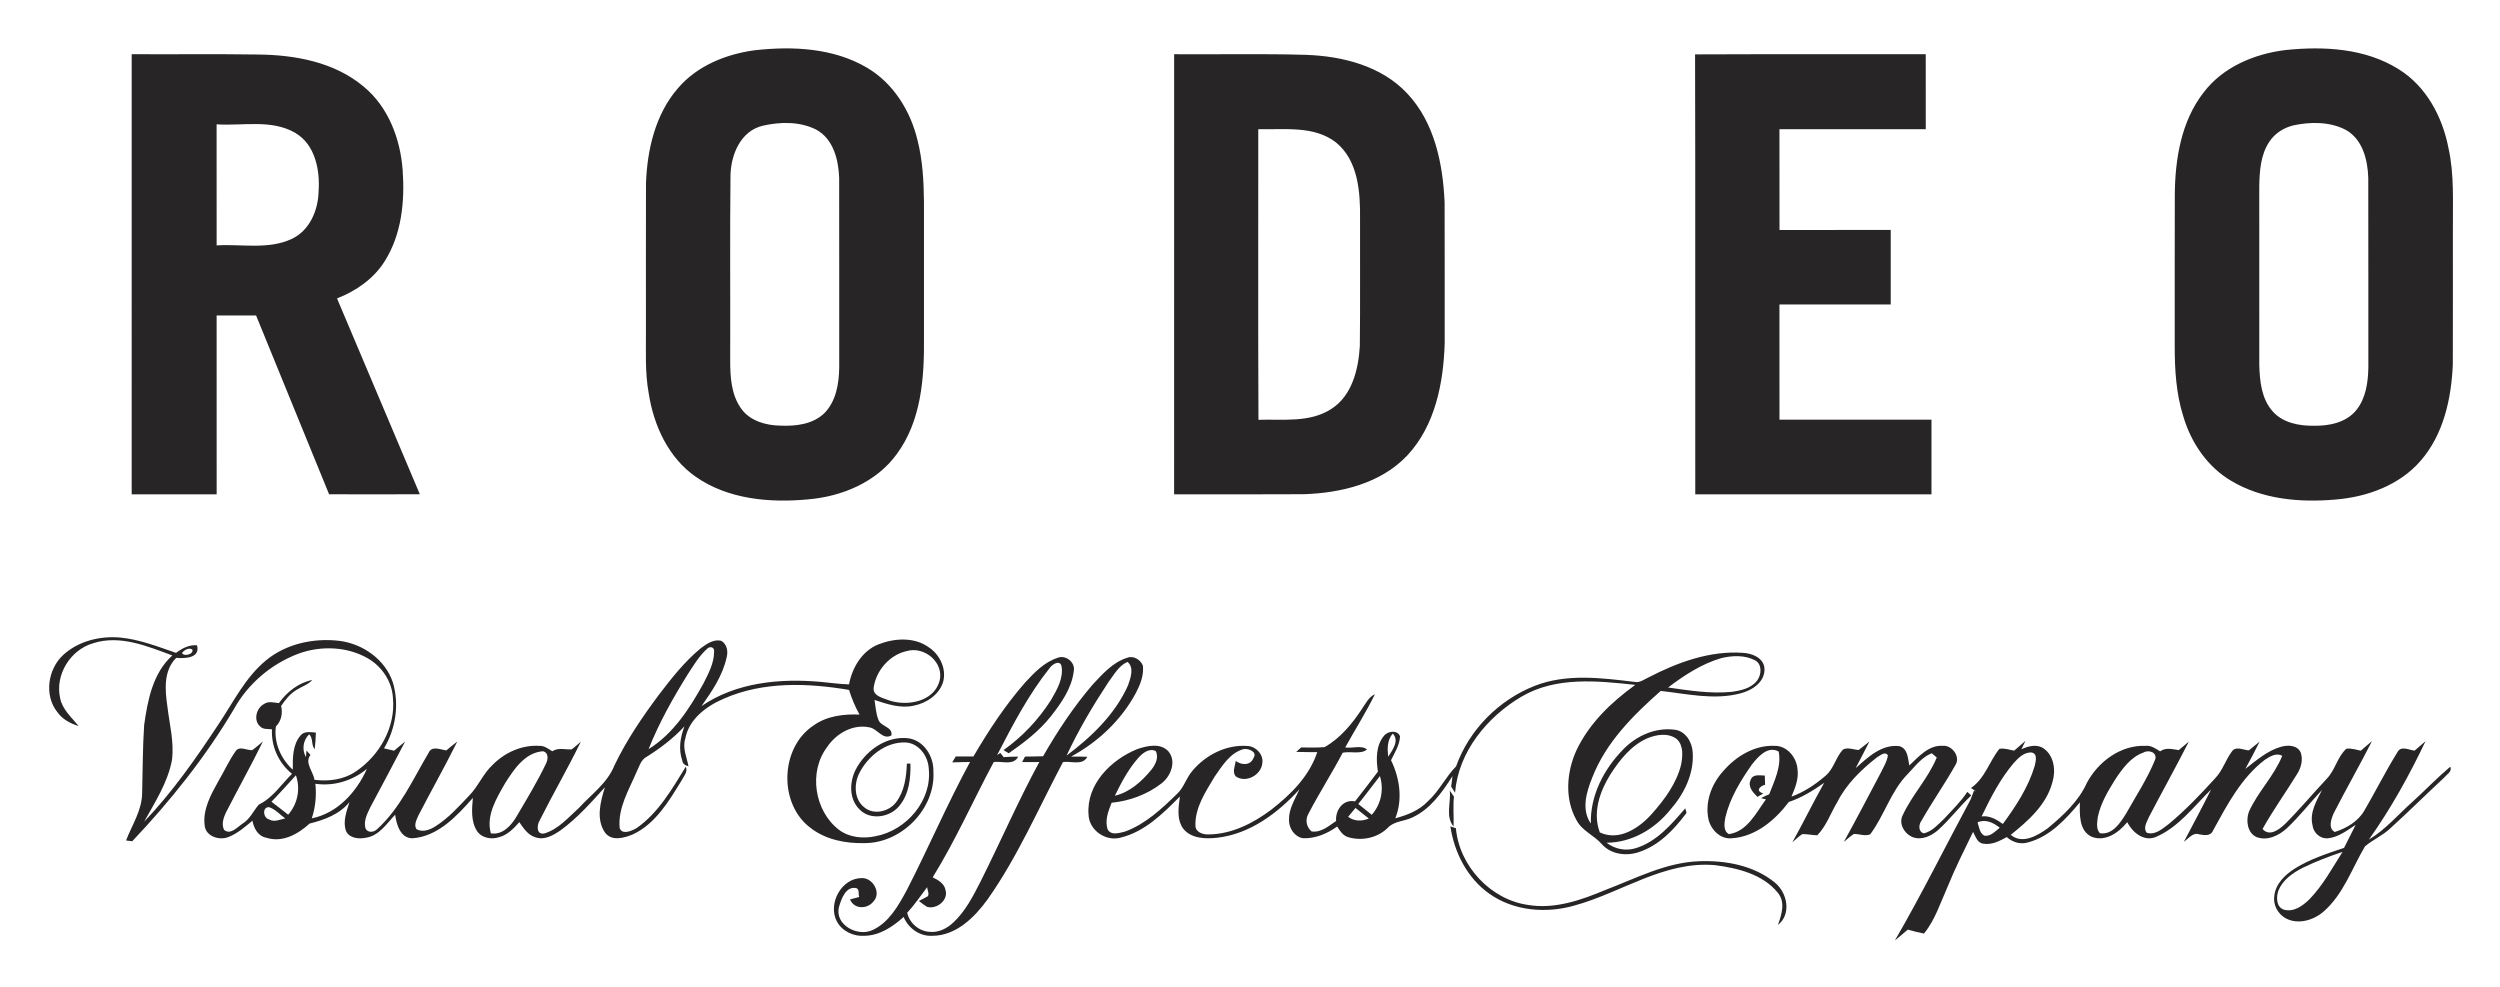 <svg xmlns="http://www.w3.org/2000/svg" role="img" viewBox="26.75 86.25 923.00 364.50"><title>RodeoFX logo</title><g fill="#272526"><path d="M305.52 104.79c13.92-1.54 28.92-.84 41.28 6.43 9.79 5.72 16.15 16.03 18.72 26.9 1.89 7.45 2.29 15.17 2.36 22.83 0 16.69-.01 33.38 0 50.07.15 14.73-.99 30.64-10.06 42.9-7.55 10.41-20.32 15.68-32.84 16.71-14.11 1.32-29.46-.03-41.38-8.37-10.06-7.01-15.5-18.9-17.33-30.73-1.44-7.77-.98-15.69-1.04-23.54.01-18.02-.04-36.04.02-54.06.45-12.41 3.43-25.42 11.74-35.04 7.1-8.37 17.85-12.69 28.53-14.1m2.93 27.86c-8.26 1.86-11.88 10.75-12 18.43-.25 22.65-.02 45.3-.11 67.95-.02 6.29.33 13.15 4.27 18.37 3.31 4.38 9.1 5.93 14.36 6 5.57.23 11.73-.48 15.98-4.45 4.45-4.38 5.56-10.97 5.64-16.95-.02-23.37.03-46.74-.02-70.1-.24-6.69-2.17-14.48-8.57-17.84-5.99-3-13.16-2.86-19.55-1.41zm562.08-27.92c14.12-1.47 29.42-.69 41.78 7.06 10.2 6.28 16.22 17.64 18.42 29.15 2.21 9.88 1.54 20.03 1.63 30.07-.02 16.64.04 33.29-.03 49.93-.55 12.54-3.44 25.74-11.89 35.44-7.83 9.05-19.82 13.38-31.5 14.31-13.06 1.15-27-.06-38.46-6.93-8.75-5.16-14.79-14.08-17.63-23.72-2.67-8.4-3.2-17.28-3.19-26.04.02-18.67-.04-37.34.03-56.02.12-13.11 2.38-27.01 10.65-37.61 7.14-9.4 18.74-14.24 30.19-15.64m2.92 27.81c-3.54.88-6.83 2.93-8.84 6.01-3.24 4.8-3.63 10.81-3.74 16.43.02 22.02 0 44.05.01 66.08.17 5.92.81 12.43 4.93 17.05 3.75 4.28 9.8 5.41 15.24 5.33 5.66.1 12-1.18 15.71-5.85 3.48-4.36 4.28-10.17 4.39-15.59-.03-23.33.03-46.67-.03-70-.18-6.63-2.06-14.34-8.31-17.8-5.9-3.08-13-3.01-19.36-1.66zM75.37 106.26c15.58.09 31.16-.12 46.74.12 13.62.14 28.1 2.79 38.82 11.77 9.16 7.5 13.63 19.32 14.48 30.88.83 11.5-.35 23.77-6.66 33.71-4.05 6.46-10.56 10.94-17.57 13.69 10.25 24.07 20.33 48.22 30.57 72.29-11.17.07-22.34.06-33.5.01-8.99-22-17.97-44-26.95-66-4.86-.01-9.71-.01-14.57 0 0 22.01-.01 44.01.01 66.02-10.46.02-20.92-.01-31.37.02V106.26m31.35 25.89c.01 14.9.01 29.8.01 44.7 9.19-.58 19.02 1.66 27.68-2.37 6.63-3.07 9.81-10.56 9.96-17.53.58-7.91-1.26-17.37-8.66-21.68-8.8-5.06-19.36-2.48-28.99-3.12zm353.52-25.88c16.21.12 32.44-.25 48.65.23 13.47.46 27.9 4.07 37.4 14.25 10.12 10.73 13.19 26.01 13.81 40.28.06 17.3.01 34.6.03 51.9-.45 14.63-3.46 30.33-13.75 41.4-9.76 10.41-24.53 13.95-38.33 14.38-15.93.11-31.88.03-47.82.04.01-54.16.01-108.32.01-162.48m31.06 27.67c.04 35.76-.1 71.53.07 107.3 9.01-.3 18.92 1.18 26.9-4.01 7.71-4.94 10.01-14.67 10.53-23.24.18-15.66.02-31.32.08-46.99.11-9.83-.67-21.45-8.87-28.16-8.17-6.32-19.08-4.65-28.71-4.9zm161.27-27.61c28.39-.13 56.78-.01 85.16-.06.02 9.23.01 18.45.01 27.68-18.01-.01-36.01-.02-54.02 0 .01 12.4-.02 24.81.02 37.21 13.68-.01 27.37 0 41.06-.01v27.51c-13.69 0-27.39-.01-41.08 0 .01 14.18-.01 28.36.01 42.53 18.71.01 37.41-.01 56.12.01-.01 9.18 0 18.37 0 27.55-29.07.03-58.14-.01-87.21.02-.07-54.14.08-108.29-.07-162.44zM50.07 328.07c5.6-5.14 13.55-7.09 21.01-6.44 7.16.67 13.91 3.34 20.66 5.66 2.26-1.68 4.84-3.07 7.75-2.8 1.3 4.76-4.44 4.93-7.67 4.63-4.8 4.75-4.14 11.98-3.25 18.09.77 6.56 2.55 13.15 1.65 19.79-1.6 8.24-6.24 15.4-10.26 22.63 10.49-10.96 19.18-23.46 27.53-36.08 5.44-8.11 9.83-17.23 17.53-23.54 7.46-6.13 17.58-8.27 27.03-7.16 8.63 1.08 16.87 6.85 19.71 15.25 2.48 8.11 1.11 17.19-3.23 24.44.93.22 2.78.65 3.71.87 1.38-1.11 2.71-2.29 4.09-3.39-4.27 8.14-8.55 16.28-12.91 24.38-1.14 2.36-2.5 5.03-1.72 7.71.88 1.78 3.16 1.45 4.36.21 8.49-7.75 13.19-18.46 18.97-28.18 1.14-2.66 4.37-1.12 6.5-.84 1.36-1.08 2.65-2.25 4.05-3.27-4.56 9.2-9.62 18.14-14.33 27.25-.66 1.53-1.79 3.54-.73 5.1 2.23 1.28 4.95.25 6.95-1.02 4.8-3.01 8.61-7.28 12.48-11.36 3.38-3.41 5.12-8.06 8.66-11.34 4.51-4.61 10.92-7.49 17.44-7.03 1.77-.06 3.17 1.15 4.61 1.99 2.15-1.43 4.71-.61 7.1-.68 1.23-.86 2.3-1.91 3.44-2.87-4.78 9.83-10.3 19.29-15.19 29.06-1.11 1.8-1.3 5.53 1.82 4.8 5.12-1.56 8.81-5.91 12.68-9.41 4.59-5 10.49-9.17 13.09-15.66 4.41-9.26 10.22-17.77 16.33-25.98 4.71-6.18 9.57-12.38 15.6-17.34 2.13-1.56 4.67-3.37 7.47-2.72 2.14 1.21 2.64 3.89 2.03 6.12-1.46 6.69-5.39 12.5-9.29 18.01 12.84-8.82 29.11-10.31 44.23-8.93 3.41.34 6.81.79 10.24.91 1.17-6.21 4.81-12.38 10.9-14.79 5.9-2.31 13.26-2.77 18.61 1.14 4.07 2.69 6.54 7.95 5.23 12.76-1.49 4.76-6.2 7.86-10.93 8.76-4.9 1.07-9.78-.61-14.39-2.12.39 2.42.5 4.95 1.41 7.27.85 2.58 5.49 2.67 4.8 5.83-3.1 1.74-5.11-2.36-7.89-2.95-6.2-1.4-12.44 2.16-15.83 7.24-6.93 9.15-4.67 23.55 4.32 30.51 3.86 2.92 9.02 3.4 13.63 2.39 11.32-2.13 20.86-13.16 19.58-24.93-.23-4.65-3.67-9.43-8.58-9.67-7.39-.27-14 5.16-17.16 11.51-1.91 3.99-1.8 9.48 1.9 12.41 3.45 2.98 9.14 1.65 11.76-1.82 3.12-4.06 3.81-9.33 4-14.29h1.32c.12 5.41-.5 11.31-4.12 15.62-3.45 4.3-10.84 5.44-14.77 1.2-3.76-3.76-3.65-9.88-1.42-14.4 3.56-7.07 11.34-12.75 19.53-11.78 5.71.78 9.4 6.67 9.25 12.16.88 13.8-11.68 26.57-25.38 26.55-6.98.18-14.32-1.24-19.95-5.59-11.93-8.88-11.31-29.74 1.15-37.89 4.89-3.49 11.06-4.21 16.91-3.98-1.62-2.88-2.89-5.95-3.87-9.1-15.29-2.58-31.65-3.17-46.14 3.19-6.44 2.73-12.97 7.52-14.33 14.82-1.1 3.47.56 6.84 1.21 10.2-1.15-.31-2.21-.88-2.32-2.18-1.45-4.13-.73-8.61.82-12.59-4.06 4.39-8.84 8.04-13.9 11.21-2.24 1.12-2.8 3.73-3.85 5.79-2.8 6.54-6.87 13.17-6.18 20.55.91 2.67 4.51 1.05 6.24.04 8.1-5.64 13.12-14.46 18.18-22.7.87 1.97-.83 3.6-1.64 5.24-4.62 7.53-9.49 15.76-17.77 19.71-3.22 1.35-7.86 2.76-10.39-.57-3.45-4.97-1.72-11.44-.07-16.76-5.11 5.62-10.19 11.39-16.36 15.88-2.67 1.83-5.99 3.79-9.32 2.56-2.75-.81-4.38-3.34-5.91-5.57-2.1 2.35-4.41 4.79-7.58 5.58-2.81.91-6.35.26-8.06-2.31-2.28-3.62-1.89-8.16-1.51-12.23-5.88 6.67-12.87 14.25-22.31 14.92-4.48-.02-5.92-5.13-6.38-8.71-3.15 3.28-5.9 7.77-10.78 8.5-2.58.54-6.05.26-7.34-2.42-1.33-3.53.21-7.36 1.25-10.74-3.71 4.55-9.24 6.56-14.72 7.93-4.24 3.89-10.04 7.17-15.97 5.23-3.09-.55-4.6-3.47-5.14-6.28-2.76 2.29-5.54 4.75-8.94 6.05-3.29 1.3-8.23-.24-8.68-4.18-.82-5.99 2.3-11.53 5.1-16.57 2.14-3.59 3.83-7.45 6.25-10.87 1.37-2.23 4.15-.37 6.17-.47 1.4-.98 2.65-2.15 3.97-3.22-4.34 8.86-9.17 17.46-13.65 26.24-.93 1.94-1.68 4.28-.71 6.35 2.27 2.12 4.9-.97 6.82-2.23 2.75-1.69 4.02-4.71 6.01-7.04 5.16-2.5 8.31-7.45 12.27-11.38-4.91-3.96-7.73-10.09-7.39-16.41-1.49-.24-3.32.14-4.43-1.14-2.52-2.25-1.33-6.77 1.51-8.23 1.64-1.16 3.67-.48 5.49-.33 2.96-4.14 7.24-7.52 12.32-8.53-1.58 1.76-3.93 2.41-5.86 3.68-2.39 1.41-4.11 3.65-5.66 5.91.66 2.73.08 5.57-1.94 7.59-.78 6.04 1.86 11.9 6.25 15.96-.02-4.32-.12-9.21 2.88-12.68 1.4-1.7 3.76-1.17 5.65-1.03-.06 2.04-.2 4.09-.44 6.13-1.4-1.57-.46-4.17-2.07-5.48-2.24 2.16-2.73 5.7-1.15 8.4l.18-2.44c.49.53.99 1.07 1.48 1.62-2.31 2.89 1.05 6.14 1.46 9.2 5.25.65 10.81-.02 15.26-3.07 8.78-5.88 14.8-16.46 13.72-27.19-.33-6.03-4.04-11.54-9.2-14.55-7.7-4.46-17.42-4.78-25.69-1.76-9.98 3.75-18.65 11.1-23.81 20.45-10.5 17.72-23.41 33.87-37.55 48.81-.57-.08-1.71-.23-2.28-.3 2.22-5.75 5.89-11.16 5.94-17.52.23-8.36.18-16.73.74-25.06 1.28-9.19 3.19-19.21 10.41-25.73-9.23-3.39-19.34-7.72-29.25-4.5-8.41 2.43-14.11 11.64-12.18 20.25.83 4.23 4.24 7.12 6.84 10.32-3.1-.93-6.08-2.55-7.95-5.26-4.85-6.19-3.39-15.77 2.23-20.98m237.81-2.34c-3.08 2.72-5.15 6.34-7.38 9.74-5.43 8.75-10.48 17.78-14.29 27.36 9.15-5.68 15.14-15 20.25-24.23 1.84-3.65 3.9-7.45 3.93-11.63.27-1.75-1.4-2.3-2.51-1.24m-193.91 1.58c.56 1.5 4.45.5 3.78-1.28-1.27-.8-3 .21-3.78 1.28m267.46-.66c-6.2 1.39-11.17 7.09-12.09 13.3-.59 3.32 3.49 3.98 5.79 4.93 6.59 2.16 16.19.5 18.45-7 1.99-6.95-5.58-13.23-12.15-11.23m-148.16 48.72c-3.18 5.56-7.14 11.9-5.29 18.56 4.45.67 7.6-2.98 9.6-6.42 3.7-6.33 7.54-12.6 10.7-19.22.85-1.56 1.13-4.26-1.13-4.68-6.63.55-10.63 6.66-13.88 11.76m-51.05-5.26c-5.27 4.38-12.2 6.51-19.03 5.51.46 4.3.04 8.65-1.33 12.77 9.52-1.92 16.55-9.72 20.36-18.28m-35.25 12.14c2.09 1.56 4.13 3.19 6.18 4.8 3.48-4 4.64-9.56 2.85-14.57-3 3.26-5.91 6.61-9.03 9.77m-.9 6.51c1.89 1.16 4.04.06 5.98-.35-1.97-1.42-3.67-3.45-6.04-4.17-2.57.06-2.07 4.02.06 4.52zm509.46-52.48c10.62-5.49 22.42-9.82 34.56-9.01 3.47.14 7.89 1.83 8.11 5.86.22 5.03-4.72 8.1-9.03 9.16-9.63 2.49-19.62.13-29.28-.95-10.22 9.03-20.28 19.05-25.29 32.03-2.14 5.27-4.09 11.85-.5 16.95-.28-10.33 4.78-20.07 11.86-27.3 4.84-5.06 11.91-8.27 18.98-7.37 4.04.42 6.56 4.51 6.75 8.29.6 7.95-3.2 15.51-8.33 21.35-5.73 7.08-14.2 12.06-23.47 12.1 3.05 2.35 7.01 3.17 10.72 2.03 7.79-2.35 13.23-8.83 18.37-14.76-.01.73.85 1.62.04 2.23-4.45 5.92-9.96 11.59-17.16 13.95-4.69 1.59-10.39.88-13.77-2.99-2.83-3.22-7.23-4.83-9.27-8.76-4.43-7.78-3.72-17.64-.14-25.61 4.68-10.06 12.93-17.96 21.82-24.37-14.02-1.51-29.37-3.14-42.07 4.38-12.65 7.46-23.26 20.39-24.47 35.43-.5-.76-.98-1.52-1.45-2.29.2-1.28.37-2.55.49-3.83-3.8 5.97-8.17 12.2-14.79 15.25-3 1.49-6.81 1.29-9.17 3.91-3.77 3.69-9.58 4.87-14.57 3.37-1.93-.59-3.04-2.32-4.04-3.93-3.64 2.62-8.01 4.5-12.57 4.33-3.16-.46-5.29-3.74-5.21-6.79-.1-4.09 2.25-7.68 3.87-11.26-8.01 8.76-18.29 16.51-30.42 17.87-4.24.47-9.47.34-12.41-3.24-2.61-3.48-1.84-8.02-1.31-12-6.22 6.27-12.96 13-21.81 15.17-5.54 1.6-11.78-2.69-11.93-8.51-.85-11.19 8.34-20.25 18.02-24.16 3.66-1.23 8.63-2.4 11.55.95 2.96 3.68.77 9.13-2.64 11.73-5.25 4.08-11.8 6.49-18.41 7.14-1.23 3.1-2.62 6.61-1.41 9.95 1.33 2.24 4.39 1.17 6.42.67 7.52-2.77 13.5-8.4 19.15-13.89 2.54-2.35 3.39-5.87 5.62-8.46 4.97-5.99 12.76-9.91 20.63-9.22 3.06.29 5.74 3.25 5.22 6.39-.43 4.38-6.15 7.45-9.85 4.79-1.29-1.68-.21-3.84.06-5.66 2.14 1.61 5.46 1.75 6.54-1.12 1.59-2.25-1.93-3.6-3.66-3.25-5.01 1.35-7.9 6.19-10.7 10.18-3.28 5.53-7.27 11.36-7.08 18.06.03 2.5 2.85 3.36 4.92 3.26 8.52-.11 16.43-4.13 23.11-9.16 7.22-5.6 14.01-12.35 16.96-21.23-2.6 0-5.19 0-7.78-.09.59-.55 1.2-1.09 1.81-1.63 2.89-.05 5.8.17 8.69-.14 5.85-3.32 10.23-8.7 13.88-14.25 1.35-1.93 2.41-4.26 4.68-5.27-3.3 6.74-7.34 13.09-10.97 19.65 2.53.43 6.13-.94 8.04.75-2.27 1.92-6.09.56-8.96 1.2-4.02 7.63-8.7 14.91-12.67 22.56-1.26 2.15-.73 4.92 1.18 6.5 3.48.52 6.36-2.03 9.05-3.85-.31-4.03 2.57-8.14 6.98-7.24 2.87-3.63 5.69-7.3 8.46-11-.69-4.49-.8-9.69 2.34-13.34 1.41-1.67 4.96-2.1 5.82.32-.14 3.21-1.94 6.01-3.33 8.81 3.22 6.62 4.39 14.46 1.58 21.45 4.44-1.18 8.89-2.93 12.1-6.35 4.11-3.73 6.47-8.9 10.34-12.82 4.8-13.48 15.8-24.55 29.09-29.75 11.71-4.57 24.56-2.92 36.7-1.45 2.01.48 3.68-.96 5.41-1.72m26.67-7.04c-7.23 2.13-13.64 6.34-19.6 10.84 7.71 1.08 15.5 2.37 23.32 1.62 3.43-.46 7.31-1.25 9.55-4.17 1.63-2.14 1.96-6.01-.74-7.48-3.8-2.01-8.46-1.8-12.53-.81m-122.93 36.4c1.53-2.41 4.24-5.91 1.69-8.55-2.09 2.39-2.03 5.57-1.69 8.55m95.55-6.76c-5.95 2.67-10.15 8.02-13.58 13.39-3.88 6.24-6.57 14.09-3.84 21.31 7.16 3.39 14.67-1.69 19.31-6.96 4.65-5.25 9.01-11.15 10.71-18.07.57-3.14.97-7.07-1.62-9.44-3.17-2.41-7.57-1.67-10.98-.23m-187.79 7.16c-3.67 4.13-6.26 9.08-8.68 14 5.49-1.29 9.83-5.2 13.34-9.42 1.56-1.91 3.02-4.62 1.75-7.07-2.48-1.21-4.83.76-6.41 2.49m81.2 17.04c1.65 1.33 3.3 2.67 4.97 4 3.48-3.89 4.55-9.35 3.02-14.31-2.71 3.4-5.24 6.94-7.99 10.31m-3.76 4.74c2.29 1.69 5.07 1.72 7.65.64-1.64-1.32-3.26-2.64-4.91-3.92-.93 1.08-1.84 2.17-2.74 3.28z"/><path d="M417.16 329.14c3.01-1.29 6.73 1.69 6.02 4.92-.77 6.34-4.6 11.74-8.44 16.64-4.31 5.48-9.9 9.69-15.56 13.66-.65-.39-1.3-.78-1.93-1.17 6.95-4.94 12.95-11.28 17.52-18.48 2.2-3.79 4.71-8.04 3.88-12.6-.67-2.44-3.56-.48-4.45.89-7.77 9.79-13.6 20.96-19.32 32.03l1.2-.78c.4.51.81 1.02 1.22 1.54 1.79-.15 3.58-.21 5.37-.18-1.77 3.43-6.01 1.54-9.03 1.98-7.59 14.15-14.08 28.91-22.55 42.58 2.04.97 4.31 2.26 4.75 4.7 1.12 3.76-3.33 7.22-6.84 6.19-1.04-.67-2.04-1.4-3.01-2.17 1.14-.56 2.25-1.15 3.35-1.78.55-1.04-.24-2.23-.29-3.3-2.43 3.17-4.64 6.51-7.37 9.44.89 3.86 4.38 6.85 8.35 7.04 3.29.33 6.42-1.29 8.74-3.5 4.41-4.13 7.2-9.6 9.92-14.92 7.38-14.7 13.93-29.81 21.77-44.28-2.13.01-4.25.01-6.36.02.35-.69.71-1.36 1.08-2.03 2.22-.06 4.44-.02 6.67-.12 5.33-9.28 11.29-18.27 18.25-26.41 3.67-3.91 7.47-8.28 12.76-9.93 2.34-.95 4.94.66 5.84 2.86.41 3.54-.96 6.98-2.56 10.07-5.38 10.03-13.97 18.14-23.95 23.53 2-.02 4 0 6 .07-1.71 3.38-6 1.48-8.99 1.96-9.02 17.04-16.69 34.9-27.84 50.7-4.83 6.66-11.64 13.43-20.43 13.44-4.63.24-8.8-2.77-10.55-6.96-3.99 3.58-8.78 6.82-14.34 6.95-4.08.34-8.37-1.65-10.33-5.32-3.43-6.53 1.71-16.07 9.32-15.98 4.08-.04 7.23 5.6 4.13 8.7-2.3 2.87-7.09 2.82-8.57-.82.84-.22 2.53-.68 3.37-.9-.39-1.04.2-2.77-1.01-3.26-3.94-.88-5.57 3.97-6.44 6.91-1.73 6.68 6.99 11.2 12.46 8.52 6-2.8 9.41-8.91 12.45-14.49 8.09-15.71 15.02-32 23.47-47.53-2.2 0-4.39.11-6.57.15.41-.74.84-1.47 1.29-2.18 2.17.01 4.34 0 6.52 0 5.63-9.59 11.77-18.96 19.12-27.33 3.38-3.65 7.05-7.5 11.91-9.07m18.89 8.84c-5.75 8.73-11.11 17.76-15.53 27.24 9.21-6.94 17.94-15.25 22.7-25.94.91-2.68 2.37-6.48-.18-8.66-3.24 1.38-4.96 4.69-6.99 7.36zm276.94 25.15c1.31-1.05 2.61-2.1 3.95-3.12-1.63 3.32-3.43 6.55-5.09 9.85 4.49-4.01 9.67-8.98 16.2-8.12 3.06.92 3.12 4.52 3.6 7.12 3.49-3.22 7.08-7.56 12.33-7.26 3.43-.34 6.7 4.04 4.71 7.09-3.92 6.96-8.53 13.52-12.48 20.47-1.12 1.47-1.35 4.21.86 4.76 3.06-.76 5.23-3.29 7.44-5.37 2.96-3.22 6.16-6.27 8.57-9.95.48.43.96.87 1.46 1.32-4.39 4.14-8.01 9.03-12.53 13.03-2.44 2.01-5.88 3.57-9.03 2.39-3.06-1.17-5.39-4.99-3.75-8.12 3.46-7.51 9.43-13.63 12.57-21.31-.47-.39-1.4-1.18-1.87-1.57-3.75 1.52-6.21 4.92-8.93 7.75-6.18 6.32-8.55 15.2-13.76 22.18-1.93.82-4.06-.19-6.06-.11-1.34.84-2.48 1.94-3.69 2.92 4.71-8.54 9.24-17.18 13.78-25.81.95-1.96 2.14-3.87 2.49-6.06-.88-1.85-2.95.06-4.04.65-5.78 4.52-11.22 9.77-14.57 16.38-2.51 4.11-4.05 8.93-7.48 12.4-1.86-.05-3.67-.49-5.52-.45-1.32.89-2.47 1.99-3.67 3.03 4.05-7.25 7.7-14.71 11.75-21.96-4.07 2.86-8.31 5.49-13.04 7.07-5.11 6.76-12.33 12.87-21.15 13.41-4.11.38-7.53-3.09-8.48-6.84-1.45-6.44 1.07-13.2 5.41-17.97 4.72-5.47 11.57-9.65 19-9.32 4.51-.07 7.98 4.15 8.4 8.38.58 3.64-.83 7.11-2.22 10.38 4.64-1.68 8.78-4.45 12.51-7.64 3.1-2.55 3.82-6.83 6.49-9.73 1.76-.99 3.93.05 5.84.13m-39.41 5.34c-4.18 5.98-8.15 12.4-9.83 19.58-.34 2.03-.89 4.92 1.29 6.15 6.76-.9 10.07-7.88 13.69-12.83l-1.83-.46c.99-.52 2.01-.99 3.05-1.42 1.91-5 4.59-10.28 3.49-15.78-4.03-2.22-7.59 1.9-9.86 4.76z"/><path d="M831.15 363.19c1.23-1.06 2.47-2.13 3.73-3.16-4.78 9.41-9.93 18.63-14.81 28-.71 1.79-2.2 3.89-.71 5.69 3.14.96 5.76-1.53 8.1-3.24 6.18-5.14 11.76-10.97 17.15-16.92 2.74-2.82 3.81-6.74 6.14-9.84 1.44-2.17 4.22-.54 6.27-.43 1.31-1.1 2.64-2.17 3.98-3.24-1.66 3.4-3.45 6.73-5.26 10.06 4.12-3.15 8.16-6.76 13.26-8.18 2.44-.68 5.9-.59 7.14 2.07.98 2.67.2 5.63-1.27 7.97-4.19 6.82-8.88 13.34-12.79 20.33 2.55 2.99 6.16.2 8.3-1.82 5.33-5.33 10.18-11.13 15.33-16.63 3.19-3.22 3.94-8.12 7.31-11.17 1.81-.26 3.57.38 5.35.72 1.38-1.16 2.72-2.39 4.12-3.54-4.53 8.93-9.53 17.63-14.09 26.54-.94 2.09-2.23 5.64.35 7.02 4.29-1.36 8.53-3.85 10.87-7.82 4.2-7.18 7.91-14.66 12.31-21.72 1.29-2.41 4.25-.72 6.28-.49 1.34-1.16 2.67-2.34 4.04-3.49-5.99 12.63-12.81 24.9-20.9 36.32 6.1-3.66 10.72-9.15 15.98-13.84 4.74-4.29 9.16-8.93 14.05-13.06.8 1.81-1.22 2.74-2.12 3.91-6.74 6.23-13.25 12.71-20.05 18.88-2.79 2.65-6.43 4.15-9.32 6.63-4.83 8.16-7.95 17.71-15.32 24.1-3.7 3.19-9.36 4.86-13.87 2.48-2.96-1.6-4.81-4.99-4.27-8.35.46-4.43 3.96-7.73 7.5-10.01 5.62-3.52 11.98-5.58 18.24-7.67 1.4-2.85 2.83-5.68 4.29-8.5-3.23 2.09-6.51 4.67-10.48 4.98-2.81.11-5.18-2.18-5.46-4.9-1.12-4.69 1.52-8.97 3.53-12.98-4.38 4.65-8.3 9.75-12.97 14.13-2.96 2.73-7.3 4.85-11.32 3.23-3.34-1.59-3.85-6.1-2.74-9.24 3.26-7.37 9.34-13.24 12.32-20.71-2.13-1.25-4.59.26-6.38 1.44-8.75 6.67-13.92 16.64-19.12 26.06-.87 2.25-3.25 1.85-5.12 1.49-2.39-.83-3.94 1.56-5.67 2.73 3.37-6.41 6.79-12.79 10.03-19.27-6.42 6.25-12.03 13.98-20.51 17.56-4.43 1.72-8.54-1.8-10.46-5.51-3.07 3.82-8.12 7.44-13.21 5.34-4.65-2.27-4.33-8.28-4.26-12.67-5.15 6.2-11.07 12.66-19.13 14.79-2.84.85-5.7-.03-7.86-1.96-2.63 1.43-5.53 2.98-8.62 2.44-2.29-.25-2.9-2.7-3.82-4.37-3.26 6.73-6.63 13.41-9.44 20.34-2.62 5.85-4.57 12.16-8.68 17.21-2.01-.41-4.01-.89-5.97-1.45-1.58 1.34-3.16 2.69-4.77 3.99 9.9-17.04 18.63-34.72 27.96-52.06.31-.82.93-2.46 1.25-3.28l.85.36c-.67-.44-1.33-.87-1.98-1.31 5.17-3.49 6.75-9.8 10.49-14.44 1.84-.36 3.64.34 5.45.66 1.38-1.2 2.78-2.4 4.17-3.6l-1.5 3.1c2.57-1.2 5.82-2.08 8.34-.24 3.83 2.79 4.42 8.25 3.09 12.51-2.22 8.26-8.93 14.17-15.36 19.31 4.25 3.61 9.88.3 13.66-2.42 5.69-4.73 11.44-9.97 14.49-16.85 4.22-7.82 12.51-13.97 21.69-13.59 2.02-.21 3.68 1.05 5.32 2.04 2.05-1.55 4.57-.79 6.88-.46m-61.03 4.87c-4.93 5.87-8.47 12.73-11.76 19.6 2.96-.36 5.53 1.13 7.84 2.79 4.82-6.55 9.39-13.53 11.75-21.38.34-1.62 1.23-4.42-1.04-4.99-2.88-.26-5.03 2.04-6.79 3.98m48.03-3.99c-4.65 1.63-7.7 5.82-10.34 9.75-2.73 4.39-5.5 8.95-6.55 14.07-.23 1.96-.74 4.4.79 5.99 4.64.68 7.52-3.83 9.63-7.23 3.72-6.62 7.96-13.02 10.79-20.08.74-2.57-2.41-3.62-4.32-2.5m-61.28 25.78c.55 1.69.69 3.86 2.41 4.88 2.41.49 4.07-1.59 5.78-2.89-2.35-1.86-5.21-3.29-8.19-1.99m119.94 16.84c-3.64 1.87-7.32 4.45-8.89 8.39-.82 2.39-.85 6.05 2.06 7.02 3.62 1 6.92-1.41 9.37-3.8 5.01-5.14 8.43-11.53 12.26-17.54-5.05 1.68-10.02 3.59-14.8 5.93zm-203.7-32.56c.79-2.2 3.41-1.56 5.2-1.55.03.85.09 2.54.12 3.38-1.8.48-3.79 2.24-.68 3.24-.72.42-1.44.84-2.15 1.26-1.64-1.66-3.72-3.79-2.49-6.33zM562 378.12c.51.73 1.03 1.48 1.54 2.23-.36 3.67-.02 7.36-.13 11.04-3.09-3.68-.9-8.94-1.41-13.27zm.23 13.24c.51.17 1.53.51 2.04.67 1.21 13.9 12.81 26.44 26.76 28.34 9.84 1.61 19.51-1.82 28.46-5.56 11.23-4.26 22.26-10.14 34.51-10.59 9.75-.38 20.25 1.51 27.97 7.83 4.64 3.68 6.31 11.69 1.18 15.7 1.39-3.82 2.89-8.43-.08-11.96-5.53-6.79-14.8-9.06-23.11-10.12-18.69-1.67-34.53 10.13-51.85 14.88-10.48 3.04-22.53 2.07-31.57-4.39-8.08-5.75-12.86-15.13-14.31-24.8z"/></g></svg>